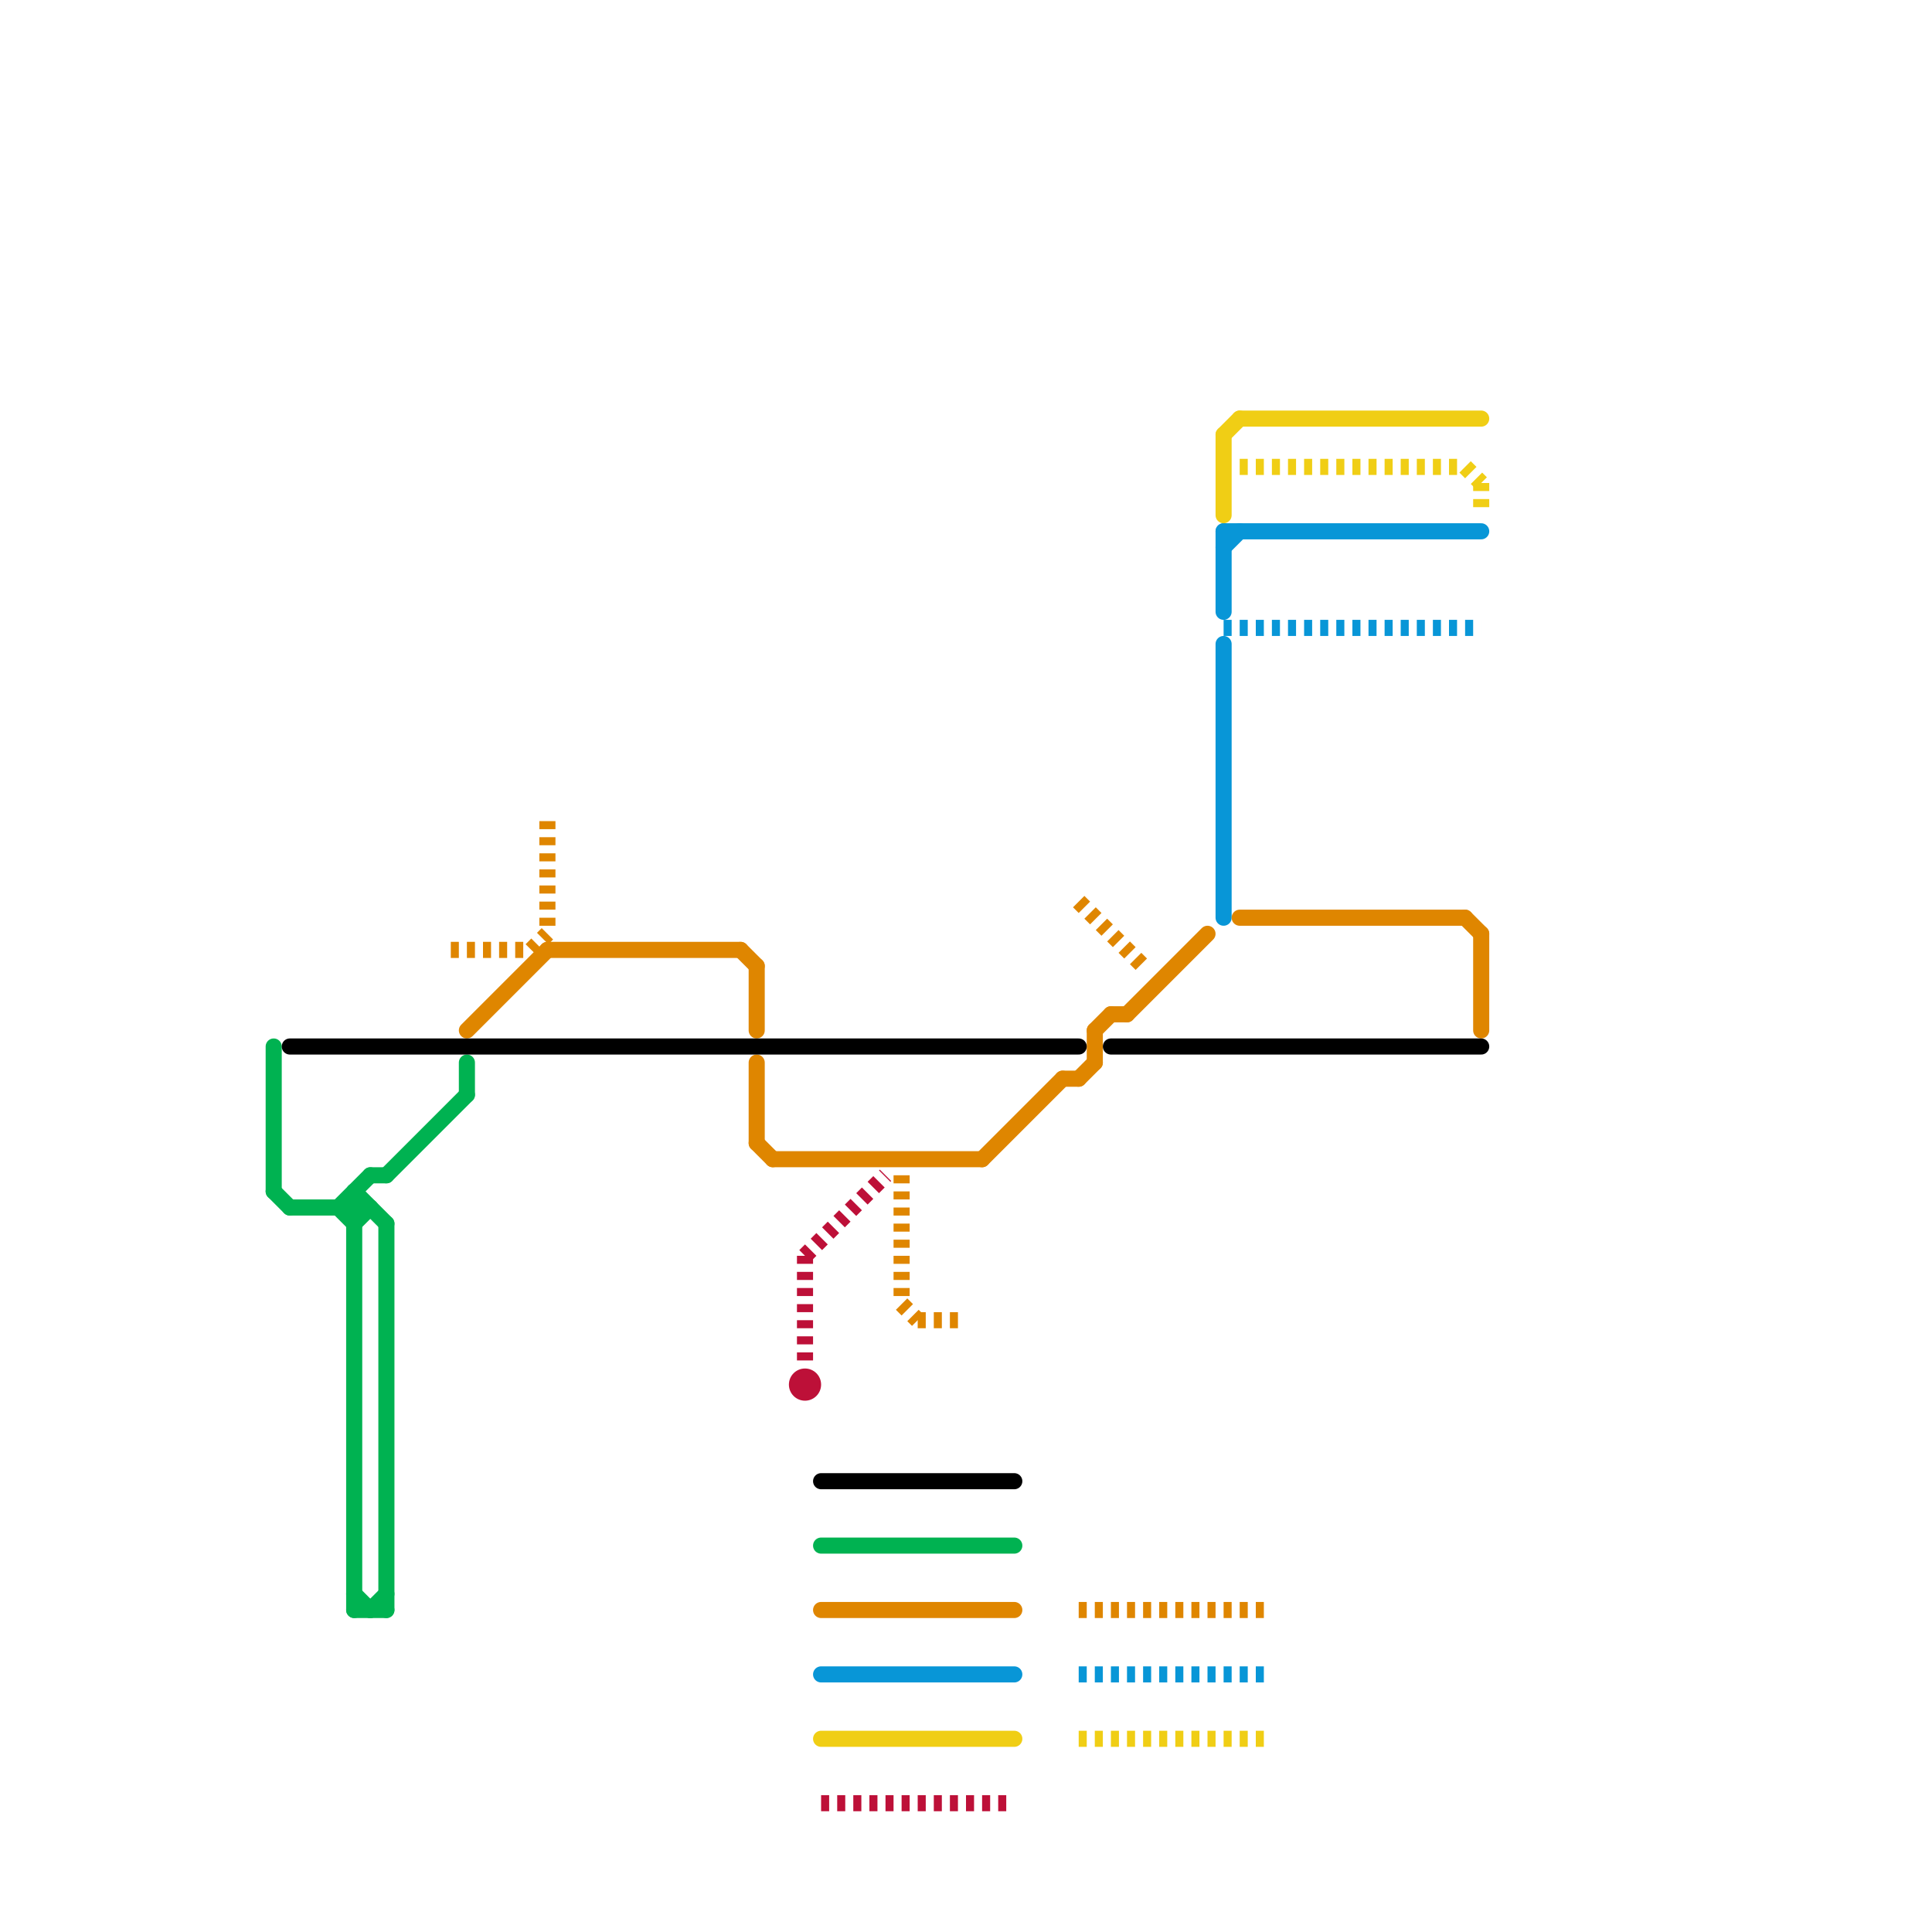 
<svg version="1.1" xmlns="http://www.w3.org/2000/svg" viewBox="0 0 120 120">
<style>text { font: 1px Helvetica; font-weight: 600; white-space: pre; dominant-baseline: central; } line { stroke-width: 1; fill: none; stroke-linecap: round; stroke-linejoin: round; } .c0 { stroke: #00b251 } .c1 { stroke: #0896d7 } .c2 { stroke: #df8600 } .c3 { stroke: #000000 } .c4 { stroke: #f0ce15 } .c5 { stroke: #bd1038 } .w1 { stroke-width: 1; }.l2 { stroke-dasharray: .5 .5; stroke-linecap: butt; }.l1 { stroke-dasharray: 1 1.5; stroke-linecap: square; }</style><defs><g id="wm-xf"><circle r="1.2" fill="#000"/><circle r="0.9" fill="#fff"/><circle r="0.6" fill="#000"/><circle r="0.3" fill="#fff"/></g><g id="wm"><circle r="0.6" fill="#000"/><circle r="0.3" fill="#fff"/></g></defs><line class="c0 " x1="29" y1="66" x2="29" y2="68"/><line class="c0 " x1="23" y1="73" x2="24" y2="73"/><line class="c0 " x1="22" y1="74" x2="22" y2="100"/><line class="c0 " x1="22" y1="100" x2="24" y2="100"/><line class="c0 " x1="21" y1="75" x2="23" y2="73"/><line class="c0 " x1="22" y1="99" x2="23" y2="100"/><line class="c0 " x1="18" y1="75" x2="23" y2="75"/><line class="c0 " x1="51" y1="96" x2="63" y2="96"/><line class="c0 " x1="22" y1="76" x2="23" y2="75"/><line class="c0 " x1="23" y1="100" x2="24" y2="99"/><line class="c0 " x1="24" y1="73" x2="29" y2="68"/><line class="c0 " x1="24" y1="76" x2="24" y2="100"/><line class="c0 " x1="17" y1="74" x2="18" y2="75"/><line class="c0 " x1="21" y1="75" x2="22" y2="76"/><line class="c0 " x1="22" y1="74" x2="24" y2="76"/><line class="c0 " x1="17" y1="65" x2="17" y2="74"/><line class="c1 " x1="76" y1="33" x2="76" y2="38"/><line class="c1 " x1="76" y1="34" x2="77" y2="33"/><line class="c1 " x1="76" y1="40" x2="76" y2="57"/><line class="c1 " x1="76" y1="33" x2="92" y2="33"/><line class="c1 " x1="51" y1="104" x2="63" y2="104"/><line class="c1 l2" x1="76" y1="39" x2="92" y2="39"/><line class="c1 l2" x1="67" y1="104" x2="79" y2="104"/><line class="c2 " x1="47" y1="60" x2="47" y2="64"/><line class="c2 " x1="91" y1="57" x2="92" y2="58"/><line class="c2 " x1="68" y1="64" x2="69" y2="63"/><line class="c2 " x1="68" y1="64" x2="68" y2="66"/><line class="c2 " x1="61" y1="72" x2="66" y2="67"/><line class="c2 " x1="70" y1="63" x2="75" y2="58"/><line class="c2 " x1="47" y1="71" x2="48" y2="72"/><line class="c2 " x1="29" y1="64" x2="34" y2="59"/><line class="c2 " x1="66" y1="67" x2="67" y2="67"/><line class="c2 " x1="46" y1="59" x2="47" y2="60"/><line class="c2 " x1="77" y1="57" x2="91" y2="57"/><line class="c2 " x1="48" y1="72" x2="61" y2="72"/><line class="c2 " x1="51" y1="100" x2="63" y2="100"/><line class="c2 " x1="67" y1="67" x2="68" y2="66"/><line class="c2 " x1="92" y1="58" x2="92" y2="64"/><line class="c2 " x1="69" y1="63" x2="70" y2="63"/><line class="c2 " x1="47" y1="66" x2="47" y2="71"/><line class="c2 " x1="34" y1="59" x2="46" y2="59"/><line class="c2 l2" x1="28" y1="59" x2="33" y2="59"/><line class="c2 l2" x1="67" y1="56" x2="71" y2="60"/><line class="c2 l2" x1="67" y1="100" x2="79" y2="100"/><line class="c2 l2" x1="56" y1="73" x2="56" y2="81"/><line class="c2 l2" x1="33" y1="59" x2="34" y2="58"/><line class="c2 l2" x1="34" y1="51" x2="34" y2="58"/><line class="c2 l2" x1="57" y1="82" x2="60" y2="82"/><line class="c2 l2" x1="56" y1="81" x2="57" y2="82"/><line class="c3 " x1="18" y1="65" x2="67" y2="65"/><line class="c3 " x1="69" y1="65" x2="92" y2="65"/><line class="c3 " x1="51" y1="92" x2="63" y2="92"/><line class="c4 " x1="76" y1="27" x2="77" y2="26"/><line class="c4 " x1="51" y1="108" x2="63" y2="108"/><line class="c4 " x1="77" y1="26" x2="92" y2="26"/><line class="c4 " x1="76" y1="27" x2="76" y2="32"/><line class="c4 l2" x1="91" y1="29" x2="92" y2="30"/><line class="c4 l2" x1="67" y1="108" x2="79" y2="108"/><line class="c4 l2" x1="92" y1="30" x2="92" y2="32"/><line class="c4 l2" x1="77" y1="29" x2="91" y2="29"/><circle cx="50" cy="86" r="1" fill="#bd1038" /><line class="c5 l2" x1="50" y1="78" x2="50" y2="85"/><line class="c5 l2" x1="51" y1="112" x2="63" y2="112"/><line class="c5 l2" x1="50" y1="78" x2="55" y2="73"/>
</svg>
